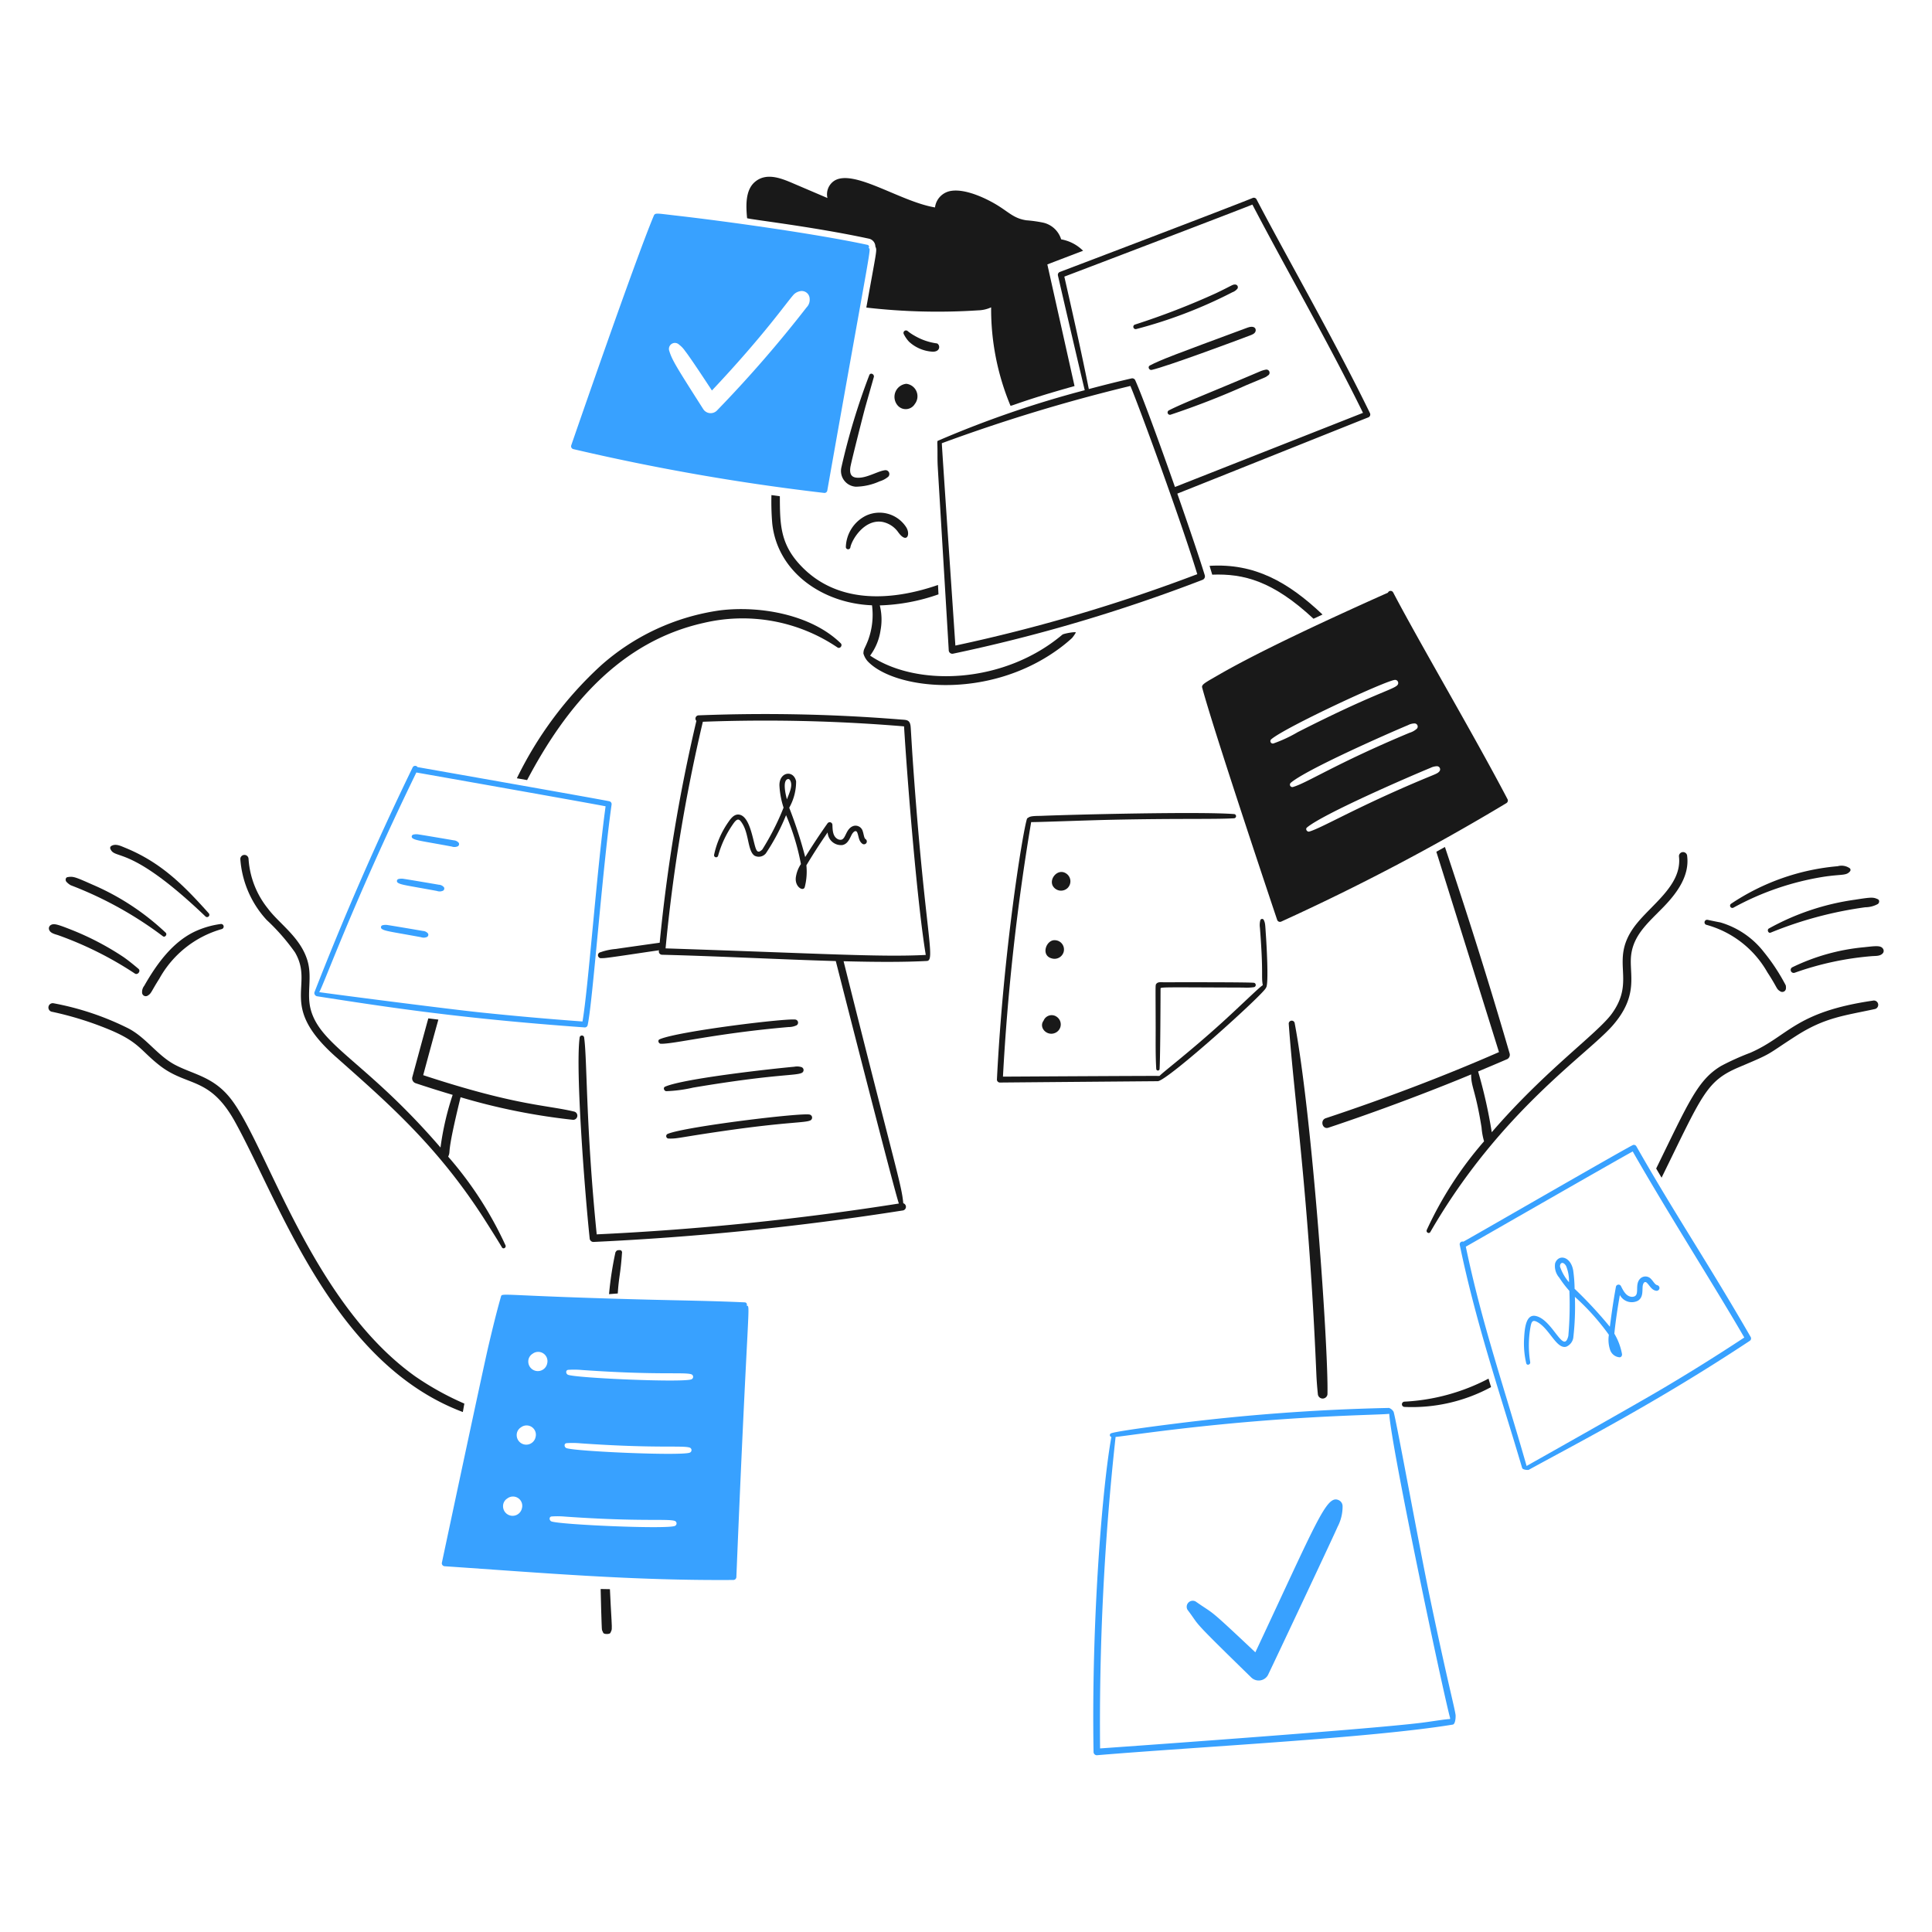 <svg viewBox="0 0 600 600" height="600" width="600" xmlns="http://www.w3.org/2000/svg"><g transform="matrix(3,0,0,3,0,0)"><path d="M63.307,167.711c-.02-.423-.15-2.557-.168-3.2-.32,0-.64-.01-.96-.017,0,.213.1,4.132.138,4.238s.088.206.136.307c.071.15.663.151.732,0C63.355,168.67,63.359,168.782,63.307,167.711Z" fill="#191919"></path><path d="M63.952,133.9c.11-1.762.288-2,.435-4.172a.435.435,0,0,0,.007-.124.624.624,0,0,0-.061-.121c-.042-.1-.446-.1-.527.023-.029.042-.071.087-.094.129a34.953,34.953,0,0,0-.664,4.334Z" fill="#191919"></path><path d="M88.607,50.383a6.237,6.237,0,0,0,2.451-.556,2.489,2.489,0,0,0,.892-.476.4.4,0,0,0-.281-.68c-.681.056-1.715.7-2.619.777-.836.072-1.138-.258-1.021-1.078.068-.478,1.338-5.459,1.476-5.966.158-.586.951-3.349.959-3.393.046-.265-.324-.472-.466-.2a69.457,69.457,0,0,0-2.892,9.55A1.633,1.633,0,0,0,88.607,50.383Z" fill="#191919"></path><path d="M89.632,53.388a3.757,3.757,0,0,0-2.071,3.242.237.237,0,0,0,.464.063c.119-.761,1.411-2.965,3.3-2.67A2.626,2.626,0,0,1,92.986,55.1c.908,1.253,1.311.179.792-.571A3.293,3.293,0,0,0,89.632,53.388Z" fill="#191919"></path><path d="M94.116,35.387a3.925,3.925,0,0,0,2.29,1.009c.934.108.968-.654.6-.844a6.191,6.191,0,0,1-2.362-.816,4.685,4.685,0,0,1-.675-.458.26.26,0,0,0-.407.314A3.3,3.3,0,0,0,94.116,35.387Z" fill="#191919"></path><path d="M94.7,41.824a1.3,1.3,0,0,0-.878-2.093,1.359,1.359,0,0,0-.916,2.217A1.1,1.1,0,0,0,94.7,41.824Z" fill="#191919"></path><path d="M134.018,105.88a.311.311,0,0,0-.609.083c.57,8.01,2.075,17.707,2.858,36.251.03.714.087,1.419.16,2.13a.5.5,0,0,0,.991,0C137.539,139.851,135.871,115.643,134.018,105.88Z" fill="#191919"></path><path d="M176.618,95.729a10.428,10.428,0,0,1,6.331,4.908c1.145,1.757.889,1.709,1.366,2a.379.379,0,0,0,.565-.324,1.146,1.146,0,0,0-.019-.31,20.442,20.442,0,0,0-2.252-3.43,8.866,8.866,0,0,0-4.467-3.07c-.211-.055.034.017-1.382-.285A.267.267,0,0,0,176.618,95.729Z" fill="#191919"></path><path d="M179.435,93.967a28.752,28.752,0,0,1,9.364-3.206c1.865-.282,2.308-.091,2.7-.547a.232.232,0,0,0,0-.322,1.483,1.483,0,0,0-1.261-.222A23.451,23.451,0,0,0,179.2,93.557.237.237,0,0,0,179.435,93.967Z" fill="#191919"></path><path d="M183.118,96.115c-.23.124-.07.535.182.431a40.1,40.1,0,0,1,9.8-2.627,2.733,2.733,0,0,0,1.289-.334c.161-.107.212-.4,0-.5-.468-.206-.595-.227-2.369.054A25.6,25.6,0,0,0,183.118,96.115Z" fill="#191919"></path><path d="M194.885,98.158c-.245-.3-.787-.223-1.924-.1a21.492,21.492,0,0,0-7.442,2.084.311.311,0,0,0,.239.566,31.281,31.281,0,0,1,8.058-1.731c.389-.026.884.015,1.13-.346A.4.4,0,0,0,194.885,98.158Z" fill="#191919"></path><path d="M20.43,96.317c-2.47,1.053-4.176,3.413-5.5,5.735a1.036,1.036,0,0,0-.221.7.38.38,0,0,0,.565.325c.416-.246.339-.382,1.224-1.772a10.738,10.738,0,0,1,6.473-5.131.269.269,0,0,0-.142-.518A9.205,9.205,0,0,0,20.43,96.317Z" fill="#191919"></path><path d="M21.268,94.868a.236.236,0,0,0,.334-.334c-2.552-2.844-4.893-5.252-8.68-6.788-.432-.176-.963-.447-1.406-.166a.234.234,0,0,0-.082.31C11.935,89.044,13.438,87.389,21.268,94.868Z" fill="#191919"></path><path d="M7.33,91.643a38.9,38.9,0,0,1,9.536,5.279c.215.161.48-.191.285-.371a25.9,25.9,0,0,0-7.6-4.985C7.8,90.788,7.583,90.7,7,90.8c-.228.037-.256.334-.126.479A1.716,1.716,0,0,0,7.33,91.643Z" fill="#191919"></path><path d="M6.031,96.814a36.8,36.8,0,0,1,7.929,3.966c.289.193.645-.258.376-.487-.5-.421-1.007-.838-1.54-1.213a29.006,29.006,0,0,0-5.354-2.808c-1.489-.589-1.875-.708-2.192-.506a.4.4,0,0,0-.14.532C5.256,96.622,5.725,96.711,6.031,96.814Z" fill="#191919"></path><path d="M63.1,82.953c-.44-.123-19.981-3.561-19.878-3.543a.294.294,0,0,0-.494.01c-3.929,8.09-7.3,15.919-10.185,23.32a.354.354,0,0,0,.262.391c7.723,1.2,14.906,2.3,27.736,3.228a.3.3,0,0,0,.288-.22c.511-2.219,1.488-15.767,2.478-22.823A.305.305,0,0,0,63.1,82.953Zm-2.8,22.79q-5.3-.387-10.587-.939c-3.582-.376-15.7-1.947-16.679-2.1.275-.193,3.375-8.976,10.066-22.735.018,0,18.765,3.315,19.591,3.5C61.781,90.07,60.905,102.247,60.3,105.743Z" fill="#38a1ff"></path><path d="M46.966,86.989c-.2-.036-3.382-.578-3.594-.6a1.329,1.329,0,0,0-.6.012.212.212,0,0,0-.092.351c.292.252.949.3,4.078.88a.847.847,0,0,0,.638-.026.262.262,0,0,0,.093-.355A.731.731,0,0,0,46.966,86.989Z" fill="#38a1ff"></path><path d="M45.434,91.588c-.2-.036-3.382-.578-3.594-.6a1.333,1.333,0,0,0-.6.011.213.213,0,0,0-.092.351c.293.252.95.3,4.079.881a.842.842,0,0,0,.638-.027.26.26,0,0,0,.093-.354A.724.724,0,0,0,45.434,91.588Z" fill="#38a1ff"></path><path d="M43.782,96.372c-.2-.037-3.382-.578-3.593-.6a1.333,1.333,0,0,0-.6.012.212.212,0,0,0-.092.351c.292.252.91.3,4.079.881a.844.844,0,0,0,.637-.027.26.26,0,0,0,.093-.354A.725.725,0,0,0,43.782,96.372Z" fill="#38a1ff"></path><path d="M68.407,108.05c1.349.038,5.678-1.077,13.218-1.73a1.939,1.939,0,0,0,.838-.181.323.323,0,0,0-.076-.583c-.572-.214-12.176,1.184-14.1,2.03C68.04,107.689,68.18,108.043,68.407,108.05Z" fill="#191919"></path><path d="M82.226,110.428c-2.313.208-11.451,1.219-13.375,2.064-.241.106-.1.459.126.466a14.514,14.514,0,0,0,2.775-.369c8.684-1.459,10.685-1.2,11.281-1.542a.323.323,0,0,0-.076-.583A1.558,1.558,0,0,0,82.226,110.428Z" fill="#191919"></path><path d="M69.143,117.371a.251.251,0,0,0,.066.491c.968.026.892-.09,5.752-.792,6.66-.962,8.422-.812,8.955-1.1a.323.323,0,0,0-.076-.583C83.166,115.141,70.975,116.618,69.143,117.371Z" fill="#191919"></path><path d="M94.636,80.748c-.256-3.458-.315-4.865-.362-5.473-.062-.8-.42-.74-1.047-.791a174.576,174.576,0,0,0-20.9-.432.335.335,0,0,0-.237.571,173.684,173.684,0,0,0-3.8,22.968c-1.077.15-4.184.589-4.528.644a6.385,6.385,0,0,0-1.38.266c-.076.024-.216.076-.251.082a.31.31,0,0,0,.166.6c-.059.011.137.006.2,0,.43-.008,4.124-.587,5.721-.81L68.2,98.5a.341.341,0,0,0,.336.336c5.789.144,12.3.49,17.985.653.721,2.831,6.2,24.31,6.533,25.1a287.2,287.2,0,0,1-31.283,3.192c-1.14-11.315-.979-18.248-1.307-20.413a.236.236,0,0,0-.463.063c-.434,3.372.526,15.875,1.04,20.75a.392.392,0,0,0,.384.385A293.315,293.315,0,0,0,93.5,125.3a.385.385,0,0,0,.007-.74c-.194-2.008-.686-3.107-6.179-25.053,3.3.086,6.276.1,8.626-.029C96.85,99.429,95.81,96.631,94.636,80.748ZM68.9,98.176a172.871,172.871,0,0,1,3.859-23.46,173.311,173.311,0,0,1,20.827.477c.394,6.349,1.381,18.406,2.249,23.661C91.154,99.1,84.946,98.705,68.9,98.176Z" fill="#191919"></path><path d="M148.022,165.363c-1.156-5.541-3.475-18.319-3.757-19.214a.907.907,0,0,0-.47-.4,212.811,212.811,0,0,0-22.493,1.671c-.269.034-5.493.685-6.279.953a.2.2,0,0,0,.027.383c-.9,4.864-2.08,18.8-1.846,32.608a.342.342,0,0,0,.339.338c10.21-.859,28.327-1.776,36.847-3.172.294-.049.311-.866.29-1.008C150.557,176.662,149.833,174.032,148.022,165.363Zm1.905,12.6c-.782.078-1.845.26-2.714.369-5.768.73-33.436,2.672-33.333,2.664a272.262,272.262,0,0,1,1.606-32.247c.612-.039,4.76-.688,10.8-1.283,9.866-.973,16.649-.985,17.528-1.109.2,3.4,5.489,28.454,6.287,31.446C150.152,177.987,150.09,177.951,149.927,177.967Z" fill="#38a1ff"></path><path d="M138.553,155.282c-1.245-.528-2.221,2.181-8.6,15.766-5.139-4.845-4.089-3.791-6.167-5.253a.624.624,0,0,0-.854.853c1.433,1.875-.008.558,6.595,7a1.1,1.1,0,0,0,1.719-.221c1.065-2.211,6.934-14.677,7.22-15.372a4.507,4.507,0,0,0,.518-2.135A.694.694,0,0,0,138.553,155.282Z" fill="#38a1ff"></path><path d="M77.293,135.154a.227.227,0,0,0-.19-.334c-3.233-.15-6.469-.194-9.7-.275-15.782-.4-15.419-.761-15.547-.307-.476,1.669-.882,3.36-1.282,5.049-.522,2.2-4.817,22.413-4.827,22.467a.309.309,0,0,0,.292.384c10.144.685,19.45,1.5,29.889,1.419a.311.311,0,0,0,.3-.3C77.415,134.231,77.728,135.295,77.293,135.154ZM54.03,156.137a.988.988,0,0,1-1.953-.173.933.933,0,0,1,.444-.846A.961.961,0,0,1,54.03,156.137Zm1.411-7.361a.988.988,0,0,1-1.952-.173.936.936,0,0,1,.443-.846A.961.961,0,0,1,55.441,148.776Zm1.2-7.616a.988.988,0,0,1-1.952-.174.931.931,0,0,1,.443-.845A.961.961,0,0,1,56.64,141.16Zm13.2,16.813c-1.011.34-11.867-.137-12.755-.477-.221-.084-.282-.456,0-.511a9.029,9.029,0,0,1,1.439.015c7.789.547,10.55.2,11.315.44A.279.279,0,0,1,69.839,157.973Zm1.549-7.589c-1.011.341-11.867-.137-12.754-.476-.221-.085-.282-.456,0-.512a9.029,9.029,0,0,1,1.439.015c7.827.55,10.541.2,11.314.44A.279.279,0,0,1,71.388,150.384Zm.168-7.589c-1.009.34-11.867-.136-12.754-.476-.221-.085-.282-.456,0-.512a9.029,9.029,0,0,1,1.439.015c7.858.554,10.539.2,11.314.44A.279.279,0,0,1,71.556,142.795Z" fill="#38a1ff"></path><path d="M181.229,138.405c-4.5-7.807-7.676-12.437-11.835-19.742a.3.3,0,0,0-.335-.137c-.56.226-15.634,8.93-17.57,10.012a.291.291,0,0,0-.374.348c1.72,8.286,4.3,15.755,6.456,23.078.056.191.6.234.691.187,5.17-2.837,13.3-7.008,22.858-13.338A.3.3,0,0,0,181.229,138.405Zm-9.22,5.4c-2.9,1.719-13.977,7.951-13.977,7.951-2.363-8.284-4.6-14.615-6.291-22.7.251-.135,16.458-9.442,17.279-9.855,3.649,6.4,8.57,14.1,11.548,19.259Q176.354,141.239,172.009,143.807Z" fill="#38a1ff"></path><path d="M171.573,133.044c-.256-.047-.4-.379-.642-.625a.775.775,0,0,0-1.095-.095c-.637.566-.125,1.56-.581,1.847a.633.633,0,0,1-.464.057c-.519-.115-.78-.682-1-1.11a.28.28,0,0,0-.507.066c-.351,1.923-.515,3.3-.633,4.161a44.548,44.548,0,0,0-3.648-3.93,15.591,15.591,0,0,0-.146-1.9c-.264-1.493-1.546-1.708-1.872-.736a1.819,1.819,0,0,0,.426,1.478,11.037,11.037,0,0,0,1.051,1.375,36.325,36.325,0,0,1-.109,4.66c-.486,2-1.612-1.679-3.365-2.061-1.039-.228-1.16,1.306-1.217,2.369a8.921,8.921,0,0,0,.224,2.52c.066.274.451.151.412-.113a10.883,10.883,0,0,1,.008-3.52c.109-.606.179-.923.717-.636,1.275.68,2,2.861,3.018,2.554a1.219,1.219,0,0,0,.714-.907,28.105,28.105,0,0,0,.168-4.248,24.121,24.121,0,0,1,3.519,3.928,3.278,3.278,0,0,0,.122,1.545,1.125,1.125,0,0,0,.965.782c.2.017.3-.191.268-.351a6.325,6.325,0,0,0-.79-2.094c.125-1.273.35-2.747.573-4a1.391,1.391,0,0,0,1.884.581c.508-.335.435-.911.471-1.438.023-.346.2-.641.452-.394.286.285.473.721.92.805a.3.3,0,0,0,.362-.206A.3.3,0,0,0,171.573,133.044Zm-10.082-1.926c-.022-.394.316-.585.63-.067a4.127,4.127,0,0,1,.3,1.685A4.848,4.848,0,0,1,161.491,131.118Z" fill="#38a1ff"></path><path d="M89.59,86.856c-.149-.106-.18-.539-.281-.812a.772.772,0,0,0-.967-.537c-.785.267-.765,1.317-1.248,1.42a.616.616,0,0,1-.467-.124c-.435-.3-.438-.94-.455-1.414a.28.28,0,0,0-.518-.14c-.8,1.127-1.559,2.288-2.3,3.472A44.855,44.855,0,0,0,81.7,83.616a5.54,5.54,0,0,0,.714-2.733c-.261-1.219-1.766-.987-1.726.445a8.719,8.719,0,0,0,.427,2.276,26.533,26.533,0,0,1-2.2,4.334c-.4.389-.558.226-.69-.141-.3-.849-.6-3.344-1.737-3.472-.5-.055-.835.408-1.087.771a9.331,9.331,0,0,0-1.478,3.389.214.214,0,0,0,.412.114A10.729,10.729,0,0,1,76,85.146c.383-.483.566-.362.89.184.638,1.076.526,2.78,1.217,3.248a.943.943,0,0,0,1.174-.237,21.909,21.909,0,0,0,2.092-3.955,24.261,24.261,0,0,1,1.538,5.061,3.3,3.3,0,0,0-.531,1.409c-.1.984.8,1.468.929.968a6.408,6.408,0,0,0,.168-2.247c.708-1.178,1.43-2.3,2.2-3.406A1.386,1.386,0,0,0,87.2,87.479c.522-.1.723-.584.933-1.009.181-.368.482-.616.62-.259.158.42.135.862.538,1.149A.292.292,0,0,0,89.59,86.856Zm-8.081-6.192c.166-.072.27.063.329.207.214.526-.114,1.189-.376,1.875C81.317,82.222,81.011,80.878,81.509,80.664Z" fill="#191919"></path><path d="M141.809,42.751c-3.714-7.629-8.793-16.476-11.738-22.124a.317.317,0,0,0-.357-.146c-2.712,1.1-18.521,7.114-19.978,7.664a.319.319,0,0,0-.217.382c.7,3.062,2.342,10.09,2.773,11.867a107.051,107.051,0,0,0-15.228,5.247c-.029.014-.037.175-.032.294.032.738,0,1.479.035,2.218.033.693,1.057,17.534,1.145,19.143a.373.373,0,0,0,.457.371,168.069,168.069,0,0,0,25.806-7.638.389.389,0,0,0,.247-.464c-.452-1.5-1.588-4.865-2.847-8.465,3.236-1.281,18.361-7.338,19.744-7.883A.323.323,0,0,0,141.809,42.751ZM98.9,66.829c-.259-3.907-1.368-20.1-1.4-20.894a.235.235,0,0,0-.007-.054l.025-.006a175.162,175.162,0,0,1,19.5-5.922c.966,2.292,5.293,14.12,6.923,19.485A171.34,171.34,0,0,1,98.9,66.829Zm22.731-16.417c-1.613-4.592-3.368-9.391-4.12-11.067a.343.343,0,0,0-.389-.169c-1.5.347-2.975.718-4.407,1.1-.8-3.968-1.611-7.571-2.536-11.641,2.452-.924,17.965-6.846,19.469-7.456,3.338,6.4,7.981,14.476,11.448,21.56C138.743,43.671,123.743,49.58,121.633,50.412Z" fill="#191919"></path><path d="M127.58,30.252a1.162,1.162,0,0,0,.526-.381.28.28,0,0,0-.24-.417c-.284-.012-.318.106-2.023.916a77.439,77.439,0,0,1-8.355,3.231.241.241,0,0,0,.129.464A48.415,48.415,0,0,0,127.58,30.252Z" fill="#191919"></path><path d="M129.408,34.723c.213-.079.488-.184.564-.421.1-.318-.164-.63-.821-.389-7.515,2.783-8.975,3.319-10.118,3.922-.259.135-.076.516.192.457C120.809,37.936,127.99,35.264,129.408,34.723Z" fill="#191919"></path><path d="M129.05,39.86c2.472-1.028,1.845-.754,2.225-1a.326.326,0,0,0-.25-.592,3.028,3.028,0,0,0-.529.155c-5.08,2.171-8.1,3.329-9.515,4.07a.242.242,0,0,0,.185.44A83.743,83.743,0,0,0,129.05,39.86Z" fill="#191919"></path><path d="M131.052,96.893c-.083-1.184-.058-1.307-.235-1.675a.194.194,0,0,0-.35.046,2,2,0,0,0-.042.763c.381,4.829.12,4.991.3,5.966-.211.062-2.377,2.188-4.154,3.8-3.491,3.169-6.245,5.241-6.539,5.591-.363-.01-.653-.017-16.206.069A235.192,235.192,0,0,1,106.746,85.1c.243.031,5.778-.182,8.084-.232,7.14-.158,10.779-.038,12.923-.16a.218.218,0,0,0,0-.435c-3.488-.277-16.7.05-20,.185-.307.011-1.105-.014-1.287.182a.229.229,0,0,0-.165.157c-.464,1.545-2.442,13.759-3.1,26.967a.309.309,0,0,0,.305.3c4.245-.039,15.139-.129,16.342-.139.986-.008,11.166-9.2,11.2-9.67C131.381,102.015,131.081,97.311,131.052,96.893Z" fill="#191919"></path><path d="M120.49,101.685c-.24,0-.6-.066-.771.142-.133.159-.092-.137-.084,4.621,0,1.4-.023,2.8.059,4.2a.173.173,0,0,0,.346,0c.084-1.321.1-8.223.1-8.325,0-.156.7-.114,8.579-.09a5.217,5.217,0,0,0,1.111-.046.232.232,0,0,0,0-.444C129.468,101.66,120.59,101.685,120.49,101.685Z" fill="#191919"></path><path d="M110.51,91.933a.97.97,0,0,0-.175-1.532c-.823-.509-1.732.535-1.36,1.285A.98.98,0,0,0,110.51,91.933Z" fill="#191919"></path><path d="M109.421,105.28a.9.9,0,0,0-1.391.382c-.553.737.427,1.72,1.309,1.208A.954.954,0,0,0,109.421,105.28Z" fill="#191919"></path><path d="M110.116,98.516a.961.961,0,0,0-.881-1.185c-.931-.092-1.546,1.6-.329,1.889A.982.982,0,0,0,110.116,98.516Z" fill="#191919"></path><path d="M89.912,25.675a.2.2,0,0,0-.115-.329c-5.188-1.118-14.439-2.417-19.9-3.039-1.913-.218-2.081-.3-2.22.033C65.719,27,59.162,46.017,59.13,46.117a.305.305,0,0,0,.212.373,230.607,230.607,0,0,0,26,4.54.3.3,0,0,0,.294-.223C90.3,24.451,90.192,25.854,89.912,25.675Zm-6.4,6.125a128.456,128.456,0,0,1-9.309,10.713.912.912,0,0,1-1.416-.181c-2.854-4.476-3.227-5.084-3.519-6.055a.619.619,0,0,1,1.032-.6,2.776,2.776,0,0,1,.613.647c.579.72,2.718,4,2.785,4.1,5.478-5.81,7.758-9.168,8.487-9.952a1.272,1.272,0,0,1,.6-.32.821.821,0,0,1,1.031.785A1.112,1.112,0,0,1,83.514,31.8Z" fill="#38a1ff"></path><path d="M112.121,25.96a4.244,4.244,0,0,0-2.269-1.182,2.536,2.536,0,0,0-1.825-1.721,13.294,13.294,0,0,0-1.77-.251c-1.209-.176-1.728-.742-2.821-1.442-1.191-.763-3.416-1.841-4.956-1.606a1.977,1.977,0,0,0-1.689,1.715c-3.572-.592-8.342-3.981-10.385-2.785a1.675,1.675,0,0,0-.749,1.811l-3.319-1.417c-1.269-.541-2.877-1.293-4.13-.3-1.09.861-.981,2.569-.87,3.8.008.1,6.78.867,12.6,2.122a.843.843,0,0,1,.68.82c.188.406.152.235-.936,6.315a64.278,64.278,0,0,0,11.571.288,3.44,3.44,0,0,0,1.349-.311,25.971,25.971,0,0,0,2,10.175c.043.1,1.136-.49,6.634-2.026q-1.407-6.3-2.816-12.592C109.7,26.881,110.925,26.414,112.121,25.96Z" fill="#191919"></path><path d="M156.052,82.719c-3.419-6.541-9.023-16.032-11.837-21.4a.3.3,0,0,0-.536.034c-4.95,2.212-12.915,5.843-17.511,8.5-1.358.783-1.806,1-1.722,1.315,1.188,4.47,7.724,23.937,7.761,24.044a.309.309,0,0,0,.445.181,230.371,230.371,0,0,0,23.29-12.253A.311.311,0,0,0,156.052,82.719Zm-24.229-5.756a.251.251,0,0,1-.243-.417c1.406-1.236,12.111-6.205,12.85-6.164a.323.323,0,0,1,.226.544c-.432.474-2.467.875-10.311,4.863A14.285,14.285,0,0,1,131.823,76.963Zm1.773,4.092c1.571-1.379,10.216-5.177,12.162-5.989a1.521,1.521,0,0,1,.688-.176.324.324,0,0,1,.226.545,1.962,1.962,0,0,1-.76.423c-7.63,3.185-10.613,5.2-12.072,5.613A.251.251,0,0,1,133.6,81.055Zm15.4-1.189c-.267.279-.379.231-2.975,1.35-6.113,2.639-9.28,4.526-10.482,4.866-.228.065-.44-.253-.243-.418,1.671-1.405,10.548-5.253,12.781-6.171a1.61,1.61,0,0,1,.692-.174A.324.324,0,0,1,148.991,79.866Z" fill="#191919"></path><path d="M59.439,115.071c-2.911-.7-6-.6-15.629-3.77.517-1.919,1.036-3.838,1.57-5.752l-1.041-.125c-.392,1.409-1.49,5.462-1.656,6.078a.529.529,0,0,0,.362.638q1.9.632,3.815,1.2a29.465,29.465,0,0,0-1.259,5.45c-7.56-8.769-12.359-10.493-13.415-14.215-.49-1.722.186-3.4-.378-5.2-.742-2.373-2.916-3.77-4.058-5.3a9.147,9.147,0,0,1-2.02-5.149.426.426,0,0,0-.852,0,10.4,10.4,0,0,0,2.719,6.3,21.764,21.764,0,0,1,2.936,3.356c2.048,3.5-1.8,5.457,4.213,10.807,5.12,4.552,10.313,8.985,15.211,16.533.067.1,1.562,2.442,2,3.2.14.241.48.03.368-.215a37.948,37.948,0,0,0-5.928-9.168c.336-.8-.294.272,1.282-6.153a65.424,65.424,0,0,0,11.647,2.338A.433.433,0,0,0,59.439,115.071Z" fill="#191919"></path><path d="M87.033,66.593c-3.016-2.95-8.3-3.919-12.484-3.411a23.443,23.443,0,0,0-12.377,5.742,38.887,38.887,0,0,0-8.667,11.643l1.061.187c4.053-7.692,9.663-14.353,18.29-16.272A17.522,17.522,0,0,1,86.7,67.028C86.962,67.2,87.256,66.812,87.033,66.593Z" fill="#191919"></path><path d="M193.879,103.586c-8.094,1.183-8.71,3.66-12.682,5.394a26.8,26.8,0,0,0-2.994,1.346c-2.451,1.446-3.383,3.75-6.757,10.639q.282.481.56.949c4.249-8.651,4.617-10,8.029-11.446,3.66-1.543,2.674-1.167,5.917-3.245,2.969-1.9,4.93-2.071,8.166-2.774A.448.448,0,0,0,193.879,103.586Z" fill="#191919"></path><path d="M154.09,142.717a21.059,21.059,0,0,1-8.69,2.381.273.273,0,0,0,0,.546,17.185,17.185,0,0,0,8.953-2.052C154.266,143.3,154.177,143.008,154.09,142.717Z" fill="#191919"></path><path d="M109.976,65.7c-6.037,5.094-15.065,5.455-19.9,2.168a5.842,5.842,0,0,0,1.079-2.631,6.075,6.075,0,0,0-.079-2.566,20.03,20.03,0,0,0,6.075-1.144c-.016-.326-.033-.649-.049-.971-5.091,1.76-10.573,1.878-14.242-2.038-2.1-2.235-2.121-4.264-2.131-7.147l-.87-.119a27.007,27.007,0,0,0,.085,2.954c.552,5.035,5.217,8.253,10.326,8.454a7.573,7.573,0,0,1-.407,3.619c-.366.941-.465.874-.483,1.371a2.074,2.074,0,0,0,.429.791c2.716,2.9,12.293,4.08,19.608-1.136a15.76,15.76,0,0,0,1.558-1.255,3.69,3.69,0,0,0,.389-.56C111.45,65.345,110.111,65.584,109.976,65.7Z" fill="#191919"></path><path d="M135.973,64.051l.935-.435c-3.565-3.374-7.042-5.327-11.694-5.041.1.32.188.625.275.913C128.742,59.369,131.752,60.127,135.973,64.051Z" fill="#191919"></path><path d="M174.656,88.634a.426.426,0,0,0-.852,0c.372,3.091-3.061,5.1-4.694,7.4-2.467,3.481.268,5.383-2.233,8.874-1.479,2.065-6.863,5.819-12.451,12.3a50.682,50.682,0,0,0-1.412-6.29c1.109-.463,1.926-.81,3.031-1.285a.509.509,0,0,0,.233-.573c-2.21-7.595-4.3-14.184-6.7-21.381q-.444.248-.89.494c.43,1.333,6.337,20.25,6.485,20.74-5.743,2.52-12,4.877-17.93,6.844-.618.206-.353,1.19.271.982,8.243-2.747,14.88-5.556,14.78-5.516-.017,1.3.455,1.6,1.077,5.5a7.011,7.011,0,0,0,.258,1.425,38.262,38.262,0,0,0-5.928,9.17c-.111.244.228.457.368.215C155.309,115,164.4,109.112,166.978,106.12c2.49-2.883,1.8-4.906,1.843-6.752.062-2.464,1.753-3.788,3.435-5.532C173.647,92.394,174.9,90.634,174.656,88.634Z" fill="#191919"></path><path d="M48.069,145.3a30.018,30.018,0,0,1-5.088-2.82c-10.76-7.673-15.387-24.018-19.1-28.745-1.787-2.278-3.825-2.492-5.742-3.494-1.851-.968-3.025-2.858-4.9-3.807a29.162,29.162,0,0,0-7.678-2.573.449.449,0,0,0-.238.865,34.025,34.025,0,0,1,6.234,1.961c2.867,1.239,3.027,2.09,4.965,3.607,2.871,2.244,5.178,1.094,7.808,5.84,4.608,8.321,10.168,25.006,23.583,30.039C47.966,145.878,48.018,145.587,48.069,145.3Z" fill="#191919"></path></g></svg>